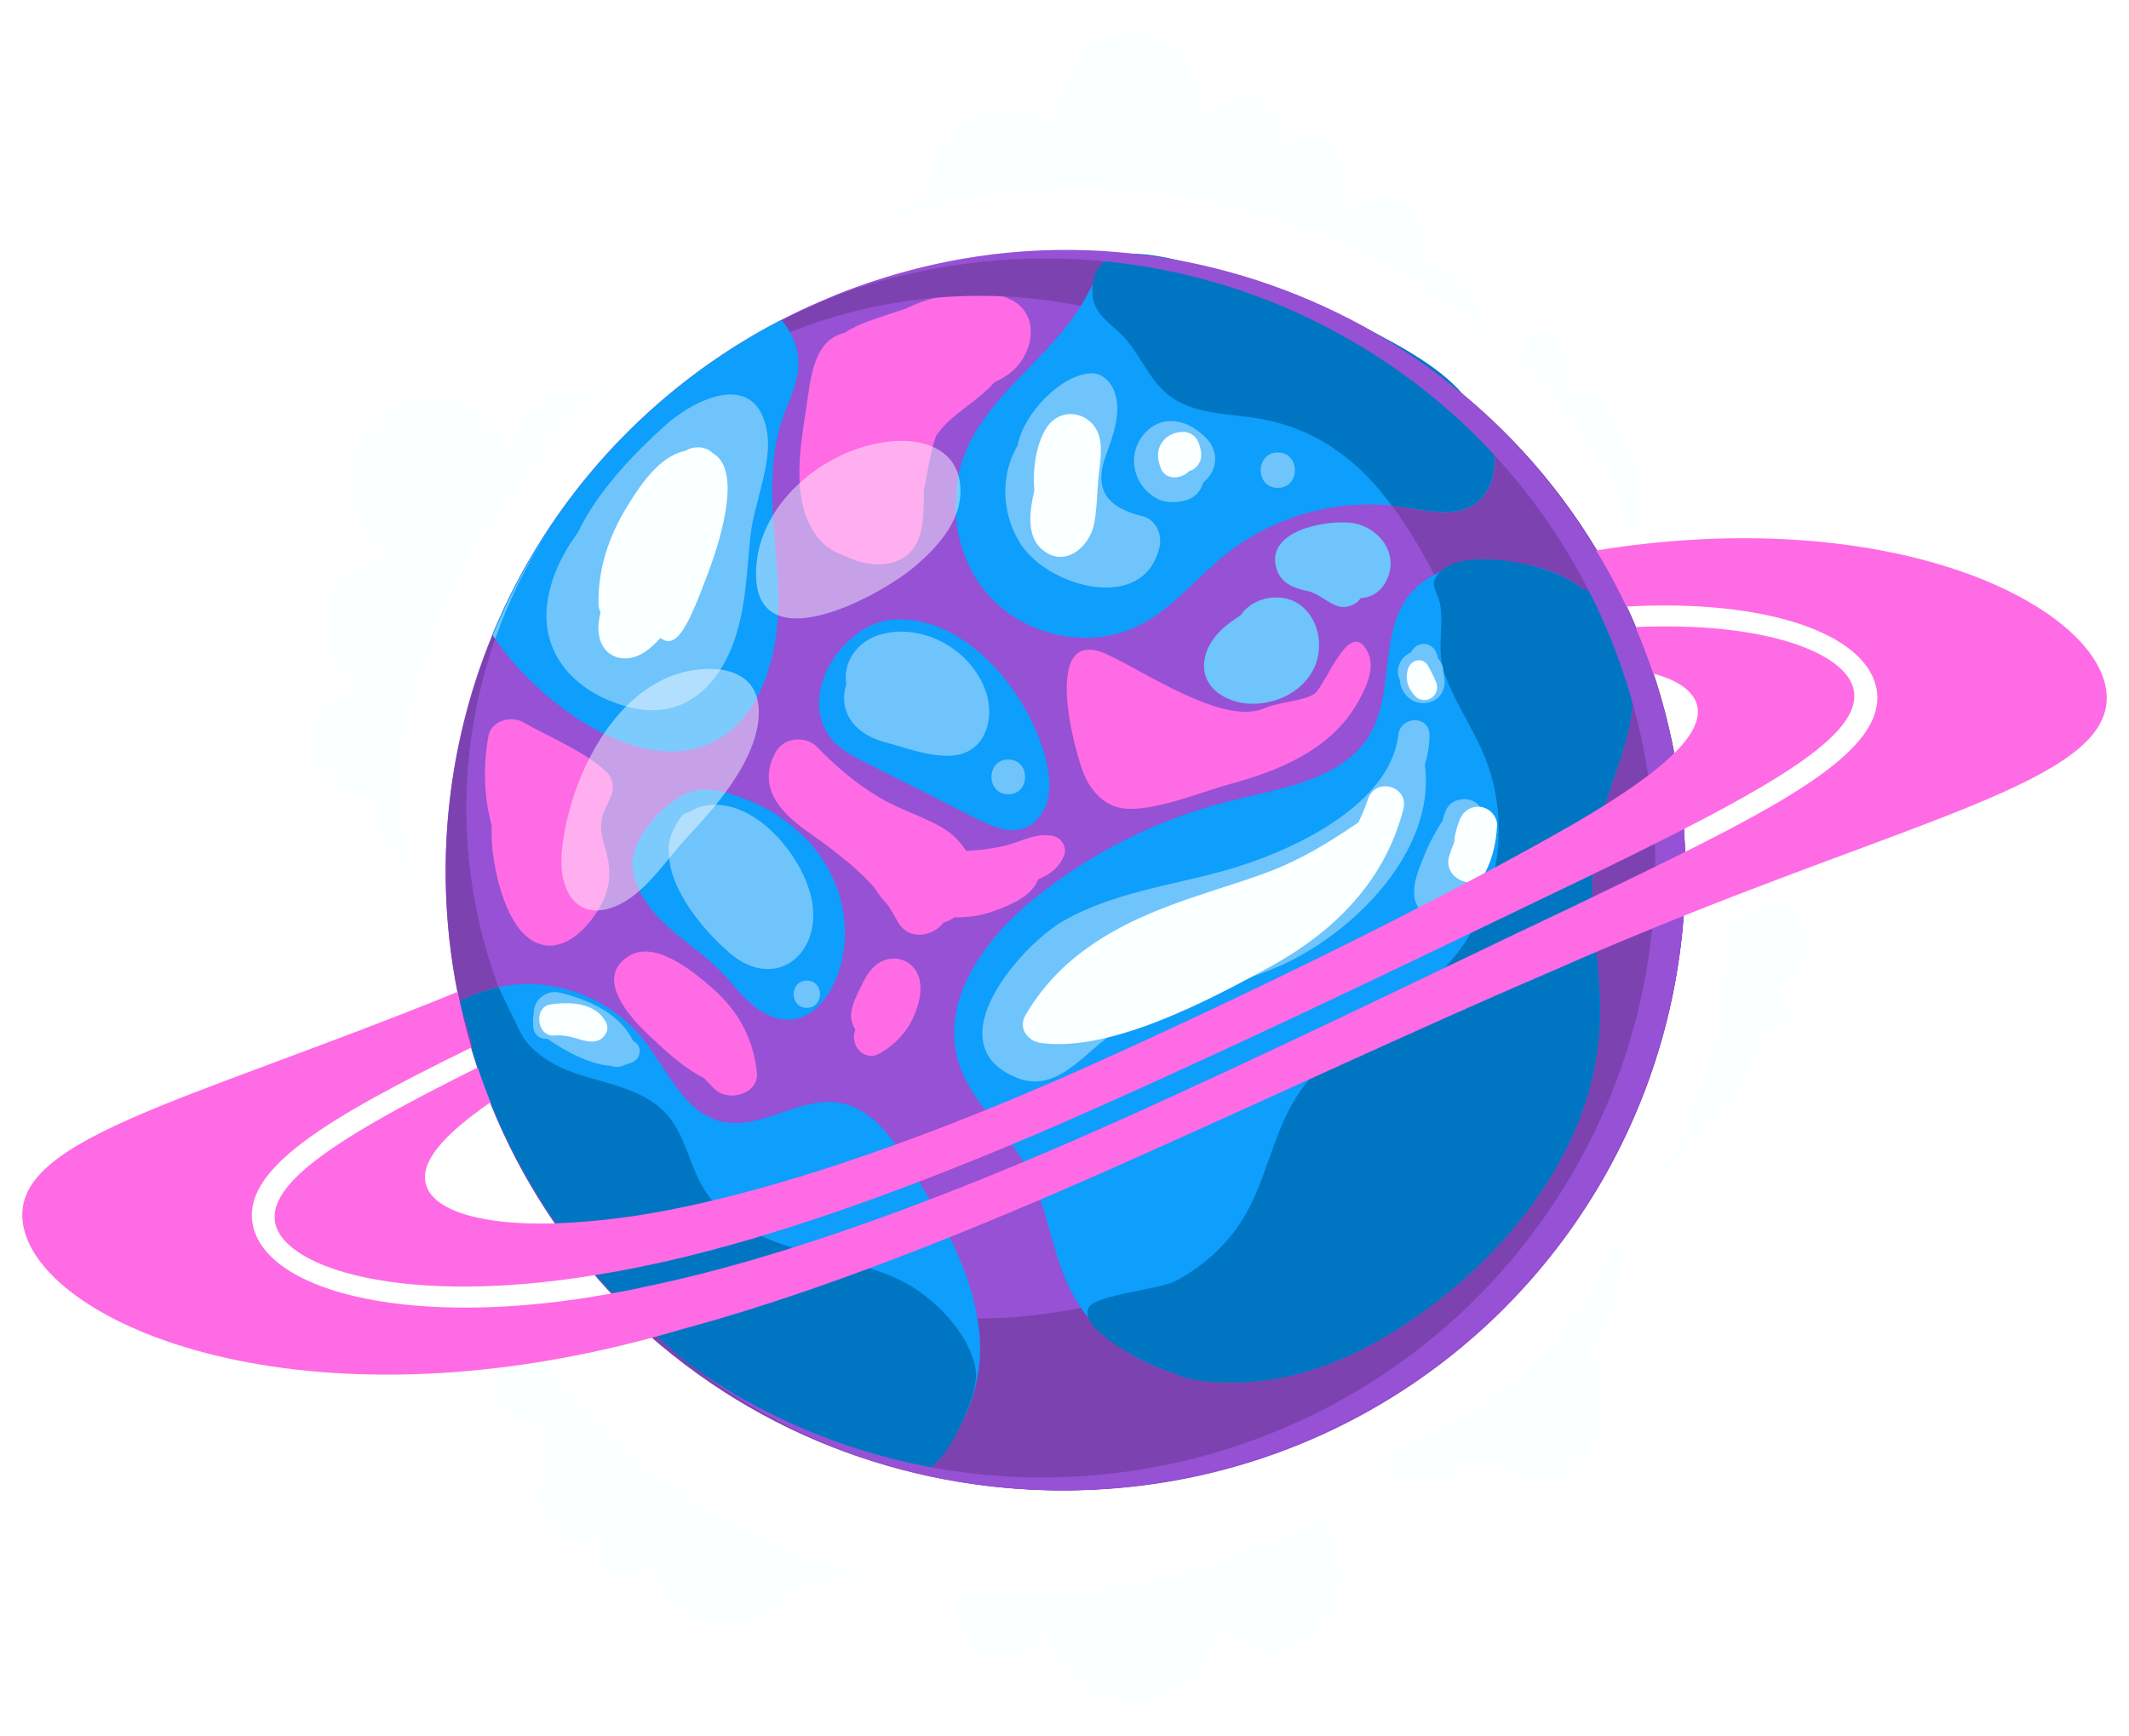 <?xml version="1.0" encoding="UTF-8"?> <svg xmlns="http://www.w3.org/2000/svg" xmlns:xlink="http://www.w3.org/1999/xlink" id="_Слой_1" data-name="Слой 1" viewBox="0 0 217 177"> <defs> <style> .cls-1 { fill: #faffff; } .cls-2 { fill: #6ec4fb; } .cls-3 { fill: url(#radial-gradient); } .cls-4 { fill: #fff; opacity: .46; } .cls-5 { fill: #ff6be4; } .cls-6 { fill: #9651d4; } .cls-7 { filter: url(#luminosity-noclip); } .cls-8 { mask: url(#mask-1); } .cls-9 { mask: url(#mask); } .cls-10 { fill: #0e9efb; } .cls-11 { fill: #0076c2; } .cls-12 { fill: #7c43b0; } </style> <filter id="luminosity-noclip" x="50.82" y="35.23" width="83.82" height="82.98" color-interpolation-filters="sRGB" filterUnits="userSpaceOnUse"> <feFlood flood-color="#fff" result="bg"></feFlood> <feBlend in="SourceGraphic" in2="bg"></feBlend> </filter> <filter id="luminosity-noclip-2" x="50.82" y="-4760" width="83.82" height="32766" color-interpolation-filters="sRGB" filterUnits="userSpaceOnUse"> <feFlood flood-color="#fff" result="bg"></feFlood> <feBlend in="SourceGraphic" in2="bg"></feBlend> </filter> <mask id="mask-1" x="50.82" y="-4760" width="83.82" height="32766" maskUnits="userSpaceOnUse"></mask> <radialGradient id="radial-gradient" cx="-9040.97" cy="1053.17" fx="-9040.97" fy="1053.17" r="78.41" gradientTransform="translate(-612.52 -7569.29) rotate(-88.17) scale(.86 .88) skewX(12.18)" gradientUnits="userSpaceOnUse"> <stop offset=".23" stop-color="#f4f4f4"></stop> <stop offset=".67" stop-color="#515151"></stop> <stop offset="1" stop-color="#000"></stop> </radialGradient> <mask id="mask" x="50.82" y="35.23" width="83.82" height="82.98" maskUnits="userSpaceOnUse"> <g class="cls-7"> <g class="cls-8"> <path class="cls-3" d="m67.18,50.12c17.77-17.07,46.17-20.39,61.06-5.1,14.89,15.29,1.35,29.09-15.64,50.2-13.96,17.34-37.95,31.84-52.84,16.55-14.89-15.29-10.34-44.58,7.42-61.65Z"></path> </g> </g> </mask> </defs> <g> <circle class="cls-6" cx="108.6" cy="88.76" r="63.18" transform="translate(-30.95 102.79) rotate(-45)"></circle> <path class="cls-5" d="m102.65,30.36c-1.23-.47-2.77-.5-4.4-.3-1.87-.12-3.95.44-5.91,1.4-1.12.36-2.15.71-3.01,1-1.14.38-2.29.84-3.23,1.46-3.26.76-3.48,4.77-3.94,7.79-.59,3.86-1.46,8.82.69,12.38.79,1.31,1.95,2.17,3.24,2.56,2.03,1.06,4.89,1.4,6.62-.29,1.5-1.48,1.45-4.05,1.45-6.37.26-1.23.45-2.49.72-3.68.15-.66.32-1.28.53-1.87,1.49-2.24,4.01-3.28,5.96-5.48,1.01-.47,1.93-1.03,2.67-2.07,1.58-2.22,1.49-5.42-1.39-6.51Z"></path> <path class="cls-5" d="m62.38,80.88c.22-.73.02-1.62-.54-2.16-2.26-2.14-5.78-3.52-8.49-5.08-1.23-.71-3.29-.18-3.57,1.4-.56,3.15-.45,6.21.33,9.11-.03,1.15.02,2.32.23,3.56.44,2.66,1.64,7.4,4.53,8.48,2.78,1.04,5.36-1.9,6.48-4.1.73-1.44.91-2.88.62-4.47-.29-1.59-1-2.65-.57-4.38.21-.81.73-1.56.97-2.37Z"></path> <path class="cls-5" d="m107.43,85.24c-1.82-.42-3.33.59-5.08,1-1.18.27-2.53.46-3.87.51-.62-.98-1.5-1.84-2.52-2.42-2.04-1.16-4.32-1.82-6.35-3.04-2.35-1.41-4.4-3.14-6.3-5.11-1.17-1.21-3.42-1.03-4.25.5-1.88,3.46.31,6,3.1,7.99,2.56,1.83,5.06,3.63,7.06,5.95.04.07.08.13.12.2.31.49.68.96,1.1,1.38.35.52.68,1.06.98,1.63,1.1,2.14,3.59,1.7,4.76.24.37-.12.74-.3,1.09-.54,1.32,0,2.61-.13,3.99-.63,1.66-.6,3.89-1.49,4.56-3.25,1.18-.48,2.19-1.24,2.66-2.51.28-.74-.29-1.71-1.04-1.89Z"></path> <path class="cls-5" d="m136.59,66.71c-1.07,1.45-2.05,3.65-2.62,4.03-1.07.72-3.7.85-5.09,1.46-4.18,1.85-12.33-3.83-16.14-5.53-6.66-2.98-3.28,10.05-2.12,12.58.71,1.53,2.03,2.87,3.7,3.14,3.04.49,8.07-1.64,11.07-2.46,4.94-1.34,10.13-3.46,12.85-8.07.84-1.42,1.99-3.61,1.21-5.28-.87-1.88-1.91-1.19-2.88.12Z"></path> <path class="cls-2" d="m137.54,53.29c-2.58-.24-8.32.82-7.5,4.44.39,1.74,1.85,2.24,3.21,2.52,1.18.25,2.04,1.23,3.21,1.57.75.22,1.79-.13,2.22-.84.93-.03,1.84-.5,2.43-1.43,1.81-2.87-.53-5.99-3.57-6.27Z"></path> <path class="cls-5" d="m77.14,109.29c-.36-3.39-1.89-6.22-4.46-8.48-1.93-1.7-5.9-5.04-8.61-3.33-3.48,2.2.04,6.13,1.94,7.94,1.49,1.42,3.58,3.42,5.73,4.48.36.37.71.75,1.08,1.11,1.41,1.4,4.58.55,4.33-1.74Z"></path> <path class="cls-5" d="m93.54,99.31c-.8-1.81-3.08-2.08-4.46-.75-.62.59-.99,1.33-1.36,2.09-.47.98-1.08,2.08-.95,3.19.05.42.2.8.41,1.13-.62,1.48.82,3.41,2.56,2.39,1.32-.77,2.43-1.86,3.15-3.22.71-1.36,1.3-3.36.65-4.83Z"></path> <path class="cls-12" d="m59.14,49.61c17.34-21.5,48.64-25.9,71.2-9.56,23.28,16.87,28.43,49.46,11.49,72.79-16.94,23.33-49.55,28.56-72.83,11.69-22.56-16.34-28.09-47.44-13.01-70.57-18.66,28.08-12.04,66.07,15.44,85.99,28.21,20.45,67.73,14.1,88.25-14.17,20.53-28.27,14.3-67.76-13.92-88.2-27.49-19.92-65.69-14.4-86.62,12.03Z"></path> <path class="cls-12" d="m142.74,122.04c-20.72,21.48-52.58,25.92-77.84,12.96,25.32,23.5,65.07,22.43,89.18-2.56,24.28-25.18,23.47-65.1-1.82-89.16-.28-.27-.57-.51-.85-.77,15.3,24.73,12.54,57.54-8.67,79.53Z"></path> <g> <path class="cls-10" d="m93.22,150.03c4.59-2.45,7.03-8.38,6.63-13.75-.46-6.15-3.7-11.69-6.86-16.98-1.8-3.01-4.03-6.33-7.49-6.88-4.05-.64-8.01,2.87-11.99,1.91-3.81-.92-5.47-5.26-7.91-8.33-2.76-3.48-7.14-5.63-11.58-5.68-2.48-.03-4.95.61-7.15,1.77.24,1.1,1.39,4.15,1.27,4.98,6.38,21.1,23.52,37.57,45.1,42.97Z"></path> <path class="cls-10" d="m162.59,85.89c.94-5.43,4.1-10.49,3.85-15.99-.21-4.53-2.94-8.86-6.94-11-3.68-1.97-9.96-2.31-13.69-.1-5.85,3.48-3.33,10.61-5.98,15.69-2.52,4.83-8.81,5.81-14.1,7.08-7.39,1.78-14.38,5.23-20.29,10.01-5.03,4.07-9.58,10.32-7.8,16.54,1.18,4.12,4.85,7.01,6.93,10.76,2.29,4.13,2.56,9.15,4.87,13.28,3.35,6,10.65,9.07,17.51,8.73,6.86-.33,13.29-3.58,18.8-7.69,9.32-6.96,16.87-17.36,17.3-28.99.22-6.12-1.51-12.3-.46-18.33Z"></path> <path class="cls-2" d="m126.46,62.72c-.96.62-1.89,1.29-2.6,2.18-.9,1.11-1.42,2.63-.99,3.99.57,1.8,2.61,2.77,4.5,2.85,2.53.12,5.17-1.09,6.4-3.3,1.24-2.2.76-5.33-1.3-6.8-1.86-1.33-4.79-.78-6.01,1.08Z"></path> <path class="cls-10" d="m100.82,60.76c3.71,4.11,10.19,5.5,15.16,3.07,3.48-1.7,5.94-4.9,8.96-7.31,5.01-4.01,11.74-5.81,18.09-4.83,2.48.38,5.26,1.1,7.32-.33,1.69-1.18,2.25-3.52,1.84-5.54-.41-2.01-1.61-3.75-2.88-5.36-9.92-8.37-22.47-13.73-36.26-14.69-.8,1.33-1.47,2.86-2.26,4.34-3.06,5.82-9.15,9.26-12.02,15.16-2.42,4.97-1.65,11.39,2.06,15.5Z"></path> <path class="cls-10" d="m50.18,64.71c4.46,6.84,14.54,14.17,21.82,11.24,5.57-2.25,7.47-9.23,7.33-15.24-.14-6-1.54-12.2.39-17.89.59-1.75,1.5-3.44,1.65-5.28.15-1.86-.56-3.55-1.75-4.92-13.22,6.84-23.72,18.21-29.44,32.09Z"></path> <path class="cls-10" d="m74.6,80.97c-1.27-.38-2.63-.63-3.92-.32-2.69.66-6.46,4.84-6.22,7.66.2,2.39,1.75,4.46,3.51,6.08s3.81,2.93,5.49,4.64c1.08,1.11,2.01,2.37,3.19,3.38,1.18,1,2.71,1.74,4.24,1.52,1.75-.26,3.1-1.72,3.92-3.28,1.96-3.74,1.65-8.46-.42-12.14-2.07-3.68-5.76-6.32-9.8-7.53Z"></path> <path class="cls-10" d="m99.55,83.47c1.48.75,3.17,1.52,4.75,1,1.3-.43,2.2-1.69,2.51-3.02.31-1.33.11-2.74-.22-4.06-1.65-6.56-7.89-14.53-15.35-14.25-4.97.18-9.92,7.17-6.78,11.82.89,1.32,2.37,2.09,3.79,2.8,3.77,1.91,7.54,3.81,11.31,5.72Z"></path> </g> <g> <path class="cls-11" d="m129.64,42.94c5.17,1.25,9.11,4.33,12.23,8.63.38.04.77.06,1.15.11,2.48.38,5.26,1.1,7.32-.33,1.69-1.18,2.25-3.52,1.84-5.54-.41-2.01-1.61-3.75-2.88-5.36-2.65-3.37-8.14-5.99-11.88-7.91-4.6-2.36-9.49-4.15-14.53-5.31-3.7-.85-11.78-3.64-11.55,2.68.08,2.27,2.26,3.26,3.57,4.86,1.53,1.85,2.38,4.17,4.37,5.64,2.46,1.82,5.77,1.73,8.78,2.22.54.09,1.07.19,1.58.32Z"></path> <path class="cls-11" d="m162.59,85.89c.94-5.43,4.1-10.49,3.85-15.99-.21-4.53-2.94-8.86-6.94-11-2.64-1.41-10.28-3.15-12.77-.54-1.27,1.33-.09,1.88.11,3.58.28,2.44-.45,4.44.47,6.94,1.05,2.85,2.83,5.38,3.99,8.19,2.9,7.03,1.38,15.66-3.75,21.27-4.6,5.04-11.66,7.65-15.35,13.39-2.37,3.67-3.05,8.2-5.2,12-1.65,2.92-4.19,5.29-7.15,6.85-1.65.87-8.13,1.44-8.85,2.68-1.25,2.15,5.28,5.43,6.78,6.05,2.88,1.21,6.06,1.75,9.18,1.59,6.86-.33,13.29-3.58,18.8-7.69,9.32-6.96,16.87-17.36,17.3-28.99.22-6.12-1.51-12.3-.46-18.33Z"></path> <path class="cls-11" d="m72.27,121.99c-.18-.24-.35-.49-.51-.75-1.49-2.41-1.89-5.45-3.75-7.58-2.16-2.46-5.66-3.07-8.79-4.04-2.22-.69-4.43-1.83-5.82-3.74-.29-.4-2.6-5.21-2.56-5.22-1.38.3-2.73.76-3.98,1.42.24,1.1,1.39,4.15,1.27,4.98,6.38,21.1,23.52,37.57,45.1,42.97,2.95.74,6.46-8,6.26-10.03-.38-3.82-4.32-7.79-7.55-9.39-3.39-1.69-7.21-2.26-10.85-3.32-3.35-.98-6.74-2.54-8.81-5.29Z"></path> <path class="cls-2" d="m50.48,65.13c1.36-3.86,3.19-7.61,5.51-11.18-2.31,3.47-4.22,7.09-5.76,10.81.08.12.17.24.25.36Z"></path> <path class="cls-10" d="m59.14,49.61c5.83-7.23,13.24-12.51,21.36-15.74-.24-.41-.51-.81-.83-1.18-7.76,4.01-14.79,9.67-20.53,16.92Z"></path> </g> <g> <path class="cls-11" d="m162.59,85.89c.94-5.43,4.1-10.49,3.85-15.99-.13-2.76-2.11-9.23-5.4-9.98-3.71-.85-1.44,8.29-1.71,10.77-.44,4.09-1.47,8.11-1.72,12.21-.33,5.47.7,11.08-.72,16.37-1.55,5.79-5.85,10.44-10.47,14.26s-9.73,7.09-13.83,11.46c-2.63,2.8-4.81,6.02-7.63,8.61-1.35,1.24-6.43,3.19-6.34,4.85.15,2.78,6.62,2.54,8.33,2.45,6.86-.33,13.29-3.58,18.8-7.69,9.32-6.96,16.87-17.36,17.3-28.99.22-6.12-1.51-12.3-.46-18.33Z"></path> <path class="cls-11" d="m66.99,135.56c-.09.22.22.71,1.08,1.62,1.6,1.72,3.94,3.1,5.89,4.38.34.22.68.45,1.03.66.05.03.1.06.15.09,5.79,3.52,12.03,6.01,18.45,7.51,2.38.56,5.48-6.71,5.72-8.28-2.4-.57-4.53-2.84-7.11-3.6-3.08-.9-6.35-1.07-9.54-1.07-4.49,0-8.82,0-13.21-1.06-1.37-.33-2.32-.57-2.45-.26Z"></path> </g> <path class="cls-1" d="m151.69,34.16c-17.02-14.42-41.91-18.88-62.88-11.29,2.28-.74,3.63-2.55,5.91-3.29-.24-3.29,1.83-6.61,4.89-7.84,3.06-1.23,6.86-.25,8.95,2.3-1.84-2.56.29-7.69,2.86-9.51,2.58-1.82,6.41-1.37,8.69.81,2.27,2.18,2.92,5.8,1.77,8.74.35-2.5,3.5-4.95,5.89-4.14,2.39.81,3.61,4.01,2.36,6.21.23-1.61,2.17-2.83,3.75-2.45,1.58.38,2.73,1.85,3.11,3.42.38,1.58.1,3.24-.37,4.8,1.39-1.87,4.19-2.56,6.24-1.47,2.06,1.09,3.11,3.77,2.35,5.96,3.84,1.07,5.22,3.95,6.46,7.75Z"></path> <path class="cls-1" d="m162.96,130.18c-4.77,8.84-13.25,15.61-22.92,18.31,2.31,2.94,5.31,3.65,8.46,1.63.92-.59,1.81-1.41,2.9-1.36,1.15.05,2,1.05,2.98,1.66,2.77,1.72,6.72-.07,8.15-3.01,1.43-2.93.89-6.47-.33-9.5,2.28-3.61,3.34-7.97,2.98-12.22-1.6,2.94-.62,1.54-2.21,4.48Z"></path> <path class="cls-2" d="m145.7,74.97c.04-2.09-2.95-2.03-3.18-.04-.87,7.39-11.4,12.07-17.65,13.81-5.52,1.54-11.36,2.25-16.43,5.11-4.32,2.44-13.26,12.6-4.81,16.03,3.68,1.5,6.35-1.82,8.88-3.82,5.31-4.2,11.86-4.92,17.91-7.57,7.41-3.26,16-11.7,14.81-20.53.29-.95.46-1.94.48-3Z"></path> <path class="cls-2" d="m147.14,68.7c-.02-.22-.04-.44-.07-.65-.09-.33-.27-.65-.51-.93-.02-.15-.05-.3-.1-.43h-.02c-.07-.27-.22-.53-.48-.74-.76-.6-1.74-.26-2.14.55-.26.12-.5.27-.71.48-.51.51-.77,1.3-.56,2.01,0,.02.01.04.02.06.03.09.07.18.11.27.01.19.03.38.08.55.19.64.6,1.19,1.18,1.52,1,.58,2.45.3,3.03-.76.3-.56.37-1.3.16-1.93Z"></path> <path class="cls-2" d="m148.88,81.51c-1.19.15-1.63,1.1-1.83,2.11-.74,1.18-1.41,2.39-1.92,3.69-.54,1.36-1.34,3.17-.85,4.63.23.68.68,1.18,1.24,1.5.74.76,2.08.95,2.95-.06,1.4-.84,2.14-2.6,2.58-4.11.57-1.95,1.5-8.23-2.17-7.77Z"></path> <path class="cls-2" d="m116.43,52.62c-3.69-.9-4.97-2.79-3.69-6.25.73-1.97,1.6-4.34.86-6.42-.36-1.01-1.25-1.94-2.42-1.89-2.98.13-6.82,4-7.47,7.36-.34.6-.61,1.22-.8,1.8-.89,2.8-.42,5.96,1.22,8.39,2.89,4.27,12.46,6.94,14.05.19.31-1.31-.36-2.84-1.76-3.19Z"></path> <path class="cls-2" d="m123.74,45.96c-.28-.91-.93-1.48-1.65-2.04-1.25-.96-3.01-1.39-4.45-.54-1.23.72-2.05,2.11-2.06,3.55,0,1.57.8,2.97,2.14,3.79.77.47,1.56.54,2.41.43.46-.06.83-.12,1.25-.34.21-.12.41-.26.6-.43.42-.51.47-.59.17-.24.24-.27.4-.6.49-.94.15-.14.3-.28.44-.43.69-.77.96-1.8.66-2.8Z"></path> <path class="cls-2" d="m130.26,46.13c-2.32-.03-2.37,3.59-.04,3.61,2.32.03,2.37-3.59.04-3.61Z"></path> <path class="cls-2" d="m100.53,70.66c-1.37-4.36-6.49-7.29-10.93-5.93-2.23.68-3.76,2.84-3.33,5.05-.12.34-.2.69-.23,1.08-.16,2.55,1.8,4.18,4.07,4.78,2.33.62,6.04,2.1,8.37,1.05,2.27-1.02,2.74-3.85,2.06-6.03Z"></path> <path class="cls-2" d="m102.79,77.43c-2.28-.03-2.33,3.52-.04,3.55,2.28.03,2.33-3.52.04-3.55Z"></path> <path class="cls-2" d="m82.77,91.89c-.76-4.37-5.62-10.39-10.54-9.81-.77.09-1.45.36-2.04.75-.26.03-.51.15-.74.43-.28.34-.49.69-.67,1.05-.44.74-.66,1.61-.61,2.54,0,3.87,3.57,8.05,6.24,10.34,4.54,3.88,9.31.21,8.36-5.28Z"></path> <path class="cls-2" d="m82.25,99.97c-1.79-.02-1.83,2.76-.03,2.78,1.79.02,1.83-2.76.03-2.78Z"></path> <path class="cls-2" d="m78.2,44.13c-1-6.45-7.22-3.6-10.34-.81-3.14,2.82-6.9,6.67-8.95,10.94-1.51,2.08-2.65,4.33-3.07,6.8-.94,5.58,2.77,9.55,8.13,11,5.27,1.43,8.97-1.66,10.76-6.44,1.32-3.54,1.37-7.34,1.77-11.05.33-3.12,2.19-7.27,1.7-10.45Z"></path> <path class="cls-2" d="m64.87,106.36c-.11-.1-.23-.18-.35-.26,0,0,0,0,0,0-1.38-2.81-4.53-4.17-7.42-4.89-1.43-.36-2.79.76-2.7,2.19-.09.29-.11.61-.05.92-.1.8.35,1.62,1.43,1.6.01,0,.03,0,.04,0,1.76,1.23,4.28,2.62,6.5,2.75.48.19.97.11,1.4-.12.31-.08.61-.18.89-.33.62-.34.84-1.35.26-1.85Z"></path> <path class="cls-6" d="m147.19,38.65c-2.58-1.98-5.34-3.8-8.29-5.41-6.05-3.31-12.41-5.52-18.84-6.72-.01,0-.02,0-.04,0-.61-.11-1.22-.22-1.83-.31-.56-.09-1.12-.16-1.68-.23-.46-.06-.93-.11-1.39-.16-.72-.07-1.43-.14-2.16-.19-.16-.01-.32-.03-.49-.04-1.01-.06-2.02-.1-3.05-.11-.06,0-.11,0-.17,0-8.66-.09-17.14,1.67-24.94,4.96,16.47-6.24,35.45-5.56,52.09,3.54,30.17,16.49,41.18,54.25,24.6,84.35-16.58,30.1-54.48,41.13-84.64,24.65-1.73-.94-3.39-1.97-4.99-3.05,4.21,3.09,8.82,5.67,13.74,7.65,29.27,11.49,63.26-.24,78.82-28.48,4.17-7.56,6.61-15.6,7.49-23.68.06-.54.1-1.09.14-1.64.03-.4.07-.81.09-1.21.06-1.01.1-2.02.11-3.04.24-20.67-9.43-39.14-24.58-50.87Z"></path> <path class="cls-1" d="m72.7,46.24c-.67-.7-1.77-.81-2.64-.39-.08.04-.14.08-.21.12-.04,0-.08,0-.12.02-2.6.59-4.56,3.59-5.86,5.73-1.83,3-2.92,6.28-2.87,9.79,0,.35.08.66.21.93-.17.7-.27,1.4-.19,2.08.28,2.57,2.72,3.27,4.69,1.96.6-.4,1.12-.9,1.61-1.44,1.72,1.33,2.96-1.59,4.85-6.62.94-2.52,3.65-10.3.55-12.18Z"></path> <path class="cls-1" d="m112.05,44.55c-.65-2.51-3.84-3.23-5.34-1-1.09,1.62-1.49,4.31-1.28,6.46-.49,2.02-.84,4.59.75,5.98,2.3,2.01,4.9-.21,5.35-2.63.27-1.45.29-2.97.41-4.44.12-1.39.47-3,.11-4.37Z"></path> <path class="cls-1" d="m122.22,45.28c-.21-.71-.85-1.25-1.61-1.25-.85,0-1.65.33-2.15,1.04-.62.87-.5,1.79-.12,2.73.48,1.17,2.07,1.06,2.83.25.54-.15.99-.56,1.18-1.11.21-.62,0-1.24-.13-1.66Z"></path> <path class="cls-1" d="m139.44,81.45c-.28.84-.62,1.63-.98,2.39-2.94,2-5.82,3.8-9.34,5.11-3.58,1.33-7.27,2.31-10.82,3.73-5.73,2.29-10.6,5.39-13.77,10.8-.79,1.35.22,2.68,1.6,2.86,7.08.94,17.05-4.34,23.21-7.71,6.61-3.61,11.79-8.73,13.7-16.14.6-2.34-2.83-3.31-3.6-1.04Z"></path> <path class="cls-1" d="m146.32,69.42c-.24-.56-.48-1.06-.79-1.58-.51-.84-1.64-.61-1.97.23-.41,1.05-.09,2.11.69,2.91.45.47,1.22.52,1.72.12.55-.43.62-1.07.36-1.69Z"></path> <path class="cls-1" d="m150.91,82.27c-1.01-.13-1.81.44-2.16,1.38-.26.7-.51,1.47-.52,2.2-.22.52-.41,1.04-.54,1.51-.61,2.16,2.59,3.68,3.69,1.6.77-1.46,1.12-3.12,1.21-4.76.05-.96-.75-1.82-1.68-1.94Z"></path> <path class="cls-1" d="m61.49,103.77c-1.21-1.58-3.57-1.64-5.37-1.37-1.78.27-1.42,3.33.39,3.17,1.06-.09,1.83.19,2.83.47,1.05.29,2.03.23,2.5-.86.21-.5-.06-1.03-.36-1.41Z"></path> <path class="cls-1" d="m61.61,40.14c-4.07-1.91-9.55,1.62-9.5,6.11-1.25-3.49-4.99-5.91-8.68-5.63-3.69.28-7.02,3.25-7.72,6.89-.7,3.64,1.29,7.63,4.61,9.26-3.34-.17-6.6,2.39-7.23,5.67-.63,3.28,1.46,6.87,4.62,7.94-3.07-.29-6.06,2.52-5.95,5.6.1,3.08,3.28,5.69,6.32,5.19-1.42.23,3.52,8.25,4.09,8.82-.1-3.84-2.12-6.83-1.73-10.86.48-4.95,2.04-9.98,3.87-14.57,3.72-9.36,9.66-17.85,17.3-24.43Z"></path> <path class="cls-1" d="m165.57,52.66c-2.21-6.09-5.96-11.61-10.8-15.91.13-1.2,1.07-3.29,2.26-3.05,1.18.24,2.08,1.28,2.45,2.43.37,1.15.28,2.39.1,3.59,1.47-.35,3.02.4,4.04,1.51,1.02,1.12,1.6,2.55,2.16,3.95.92,2.28,1.85,4.72,1.36,7.13-.12.6-.33,1.2-.21,1.8.12.6-1.91-1.2-1.36-1.46Z"></path> <path class="cls-1" d="m135.18,154.22c-11.2,6.54-24.57,9.27-37.44,7.65-.87,2.41.17,5.82,2.55,6.77,2.39.94,5.41-.32,6.42-2.68.67,4.36,4.95,7.85,9.36,7.63s8.32-4.11,8.56-8.51c.67,2.75,4.15,4.14,6.82,3.22,2.67-.93,4.46-3.57,5.12-6.33.67-2.75-1.13-4.93-1.4-7.75Z"></path> <path class="cls-1" d="m184.05,97.06c.36-1.74-.45-3.65-2.02-4.53-1.67-.94-3.69-.3-4.73,1.25-.01.02-.02.04-.03.05-.51.25-1.01.61-1.38.95.31,9.43-2.5,18.93-7.9,26.66,2.53-2.96,5.32-5.77,7.85-8.73,1.25-1.45,2.53-2.97,3.07-4.8.34-1.13.37-2.31.39-3.5.31.43.78.72,1.38.77.32.03.62-.08.89-.23.91-.51,1.02-1.53.66-2.4-.26-.63-.55-1.2-.89-1.77,1.26-.95,2.37-2.12,2.7-3.72Z"></path> <path class="cls-1" d="m50.72,139.73c-.36,1.31-.28,2.82.55,3.9.9,1.18,2.52,1.62,3.99,1.46-.29,1.33.39,3.21.1,4.54-.42,1.9-.8,4.02.2,5.69,1.16,1.93,4.15,2.4,5.85.93-.77,1.36-.24,3,1.04,3.89,1.28.89,3.22.63,4.22-.56-.1,2.07,2.12,4.13,3.82,5.3,1.71,1.17,4.03,1.38,5.92.54,1.47-.66,2.62-1.86,4.01-2.68,3.45-2.04,6.16-2.3,10.11-1.61-17.19-3.42-32.48-15.16-40.42-30.76.64,1.94,1.08,3.91,2.35,5.76-.74,1.14-1.38,2.28-1.74,3.59Z"></path> <g> <path class="cls-5" d="m28.09,124.84c1.16,4.54,13.27,8.34,32.65,5.14.95-.16,1.9-.31,2.89-.5.19-.04.4-.08.59-.12,13.4-2.57,29.88-8.5,48.42-16.8,18.65-8.36,34.58-16.17,47-22.12.1-.05.21-.1.32-.15,4.34-2.09,8.22-4,11.66-5.76,11.95-6.13,18.23-10.46,17.29-14.34-.93-3.66-8.99-6.84-22.22-6.26.66,1.55,1.27,3.13,1.81,4.74,2.54.68,4.1,1.79,4.47,3.21.37,1.44-.47,3.08-2.32,4.91-2.14,2.12-5.62,4.5-10.22,7.19-.05.03-.11.06-.16.09-11.14,6.38-28.63,15.28-48.76,24.37-19.99,9.01-38.32,14.92-50.93,16.02-.14.01-.28.03-.42.04-1.22.11-2.38.18-3.49.22-7.72.24-12.57-1.33-13.27-4.01-.59-2.29,1.85-5.05,6.59-8.33-.47-1.17-.9-2.35-1.3-3.55-14.1,7.02-21.63,11.8-20.61,16.01Z"></path> <path class="cls-5" d="m214.57,69.79c-2-8.62-22.41-18.44-51.88-13.67,1.12,1.85,2.15,3.75,3.08,5.72,14.21-.79,24.09,2.71,25.43,8.08,1.36,5.52-6.54,10.49-19.46,16.94-3.68,1.84-7.77,3.8-12.17,5.93-.13.06-.27.12-.4.18-13.41,6.37-29.65,14.34-45.96,21.64-16.22,7.23-32.93,13.58-47.35,16.55-.22.05-.45.1-.67.15-.93.2-1.84.38-2.75.54-20.06,3.7-34.95-.01-36.62-6.74-1.45-5.91,7.69-11.17,22.23-18.32-.55-1.85-1.01-3.75-1.4-5.67C18.1,112.73.38,116.23,2.43,125.24c2.28,9.95,28.36,20.93,64.53,11,.84-.23,1.68-.46,2.54-.72.3-.08.61-.17.91-.25,13.58-3.74,28.45-9.71,43.92-16.59,15.56-6.93,30.14-13.79,43.11-19.35.21-.09.42-.18.63-.27,4.74-2.1,9.26-3.98,13.53-5.69,27.81-11.11,45-14.76,42.97-23.59Z"></path> </g> </g> <g class="cls-9"> <path class="cls-4" d="m67.18,50.12c17.77-17.07,46.17-20.39,61.06-5.1,14.89,15.29,1.35,29.09-15.64,50.2-13.96,17.34-37.95,31.84-52.84,16.55-14.89-15.29-10.34-44.58,7.42-61.65Z"></path> </g> <path class="cls-4" d="m97.83,49.12c-.48-3.23-3.52-4.31-6.47-4.16-6.7.35-13.96,5.98-14.29,13.02-.46,9.75,12.32,2.99,16.06-.14,2.57-2.14,5.24-5.12,4.7-8.72Z"></path> <path class="cls-4" d="m72.6,68.2c-9.24-.22-14.69,10.92-15.35,18.81-.3,3.63,1.45,7,5.42,5.41,3.05-1.22,5.15-4.68,7.31-6.99,2.89-3.09,6.65-7.35,7.28-11.69.57-3.94-1.76-5.47-4.66-5.54Z"></path> </svg> 
